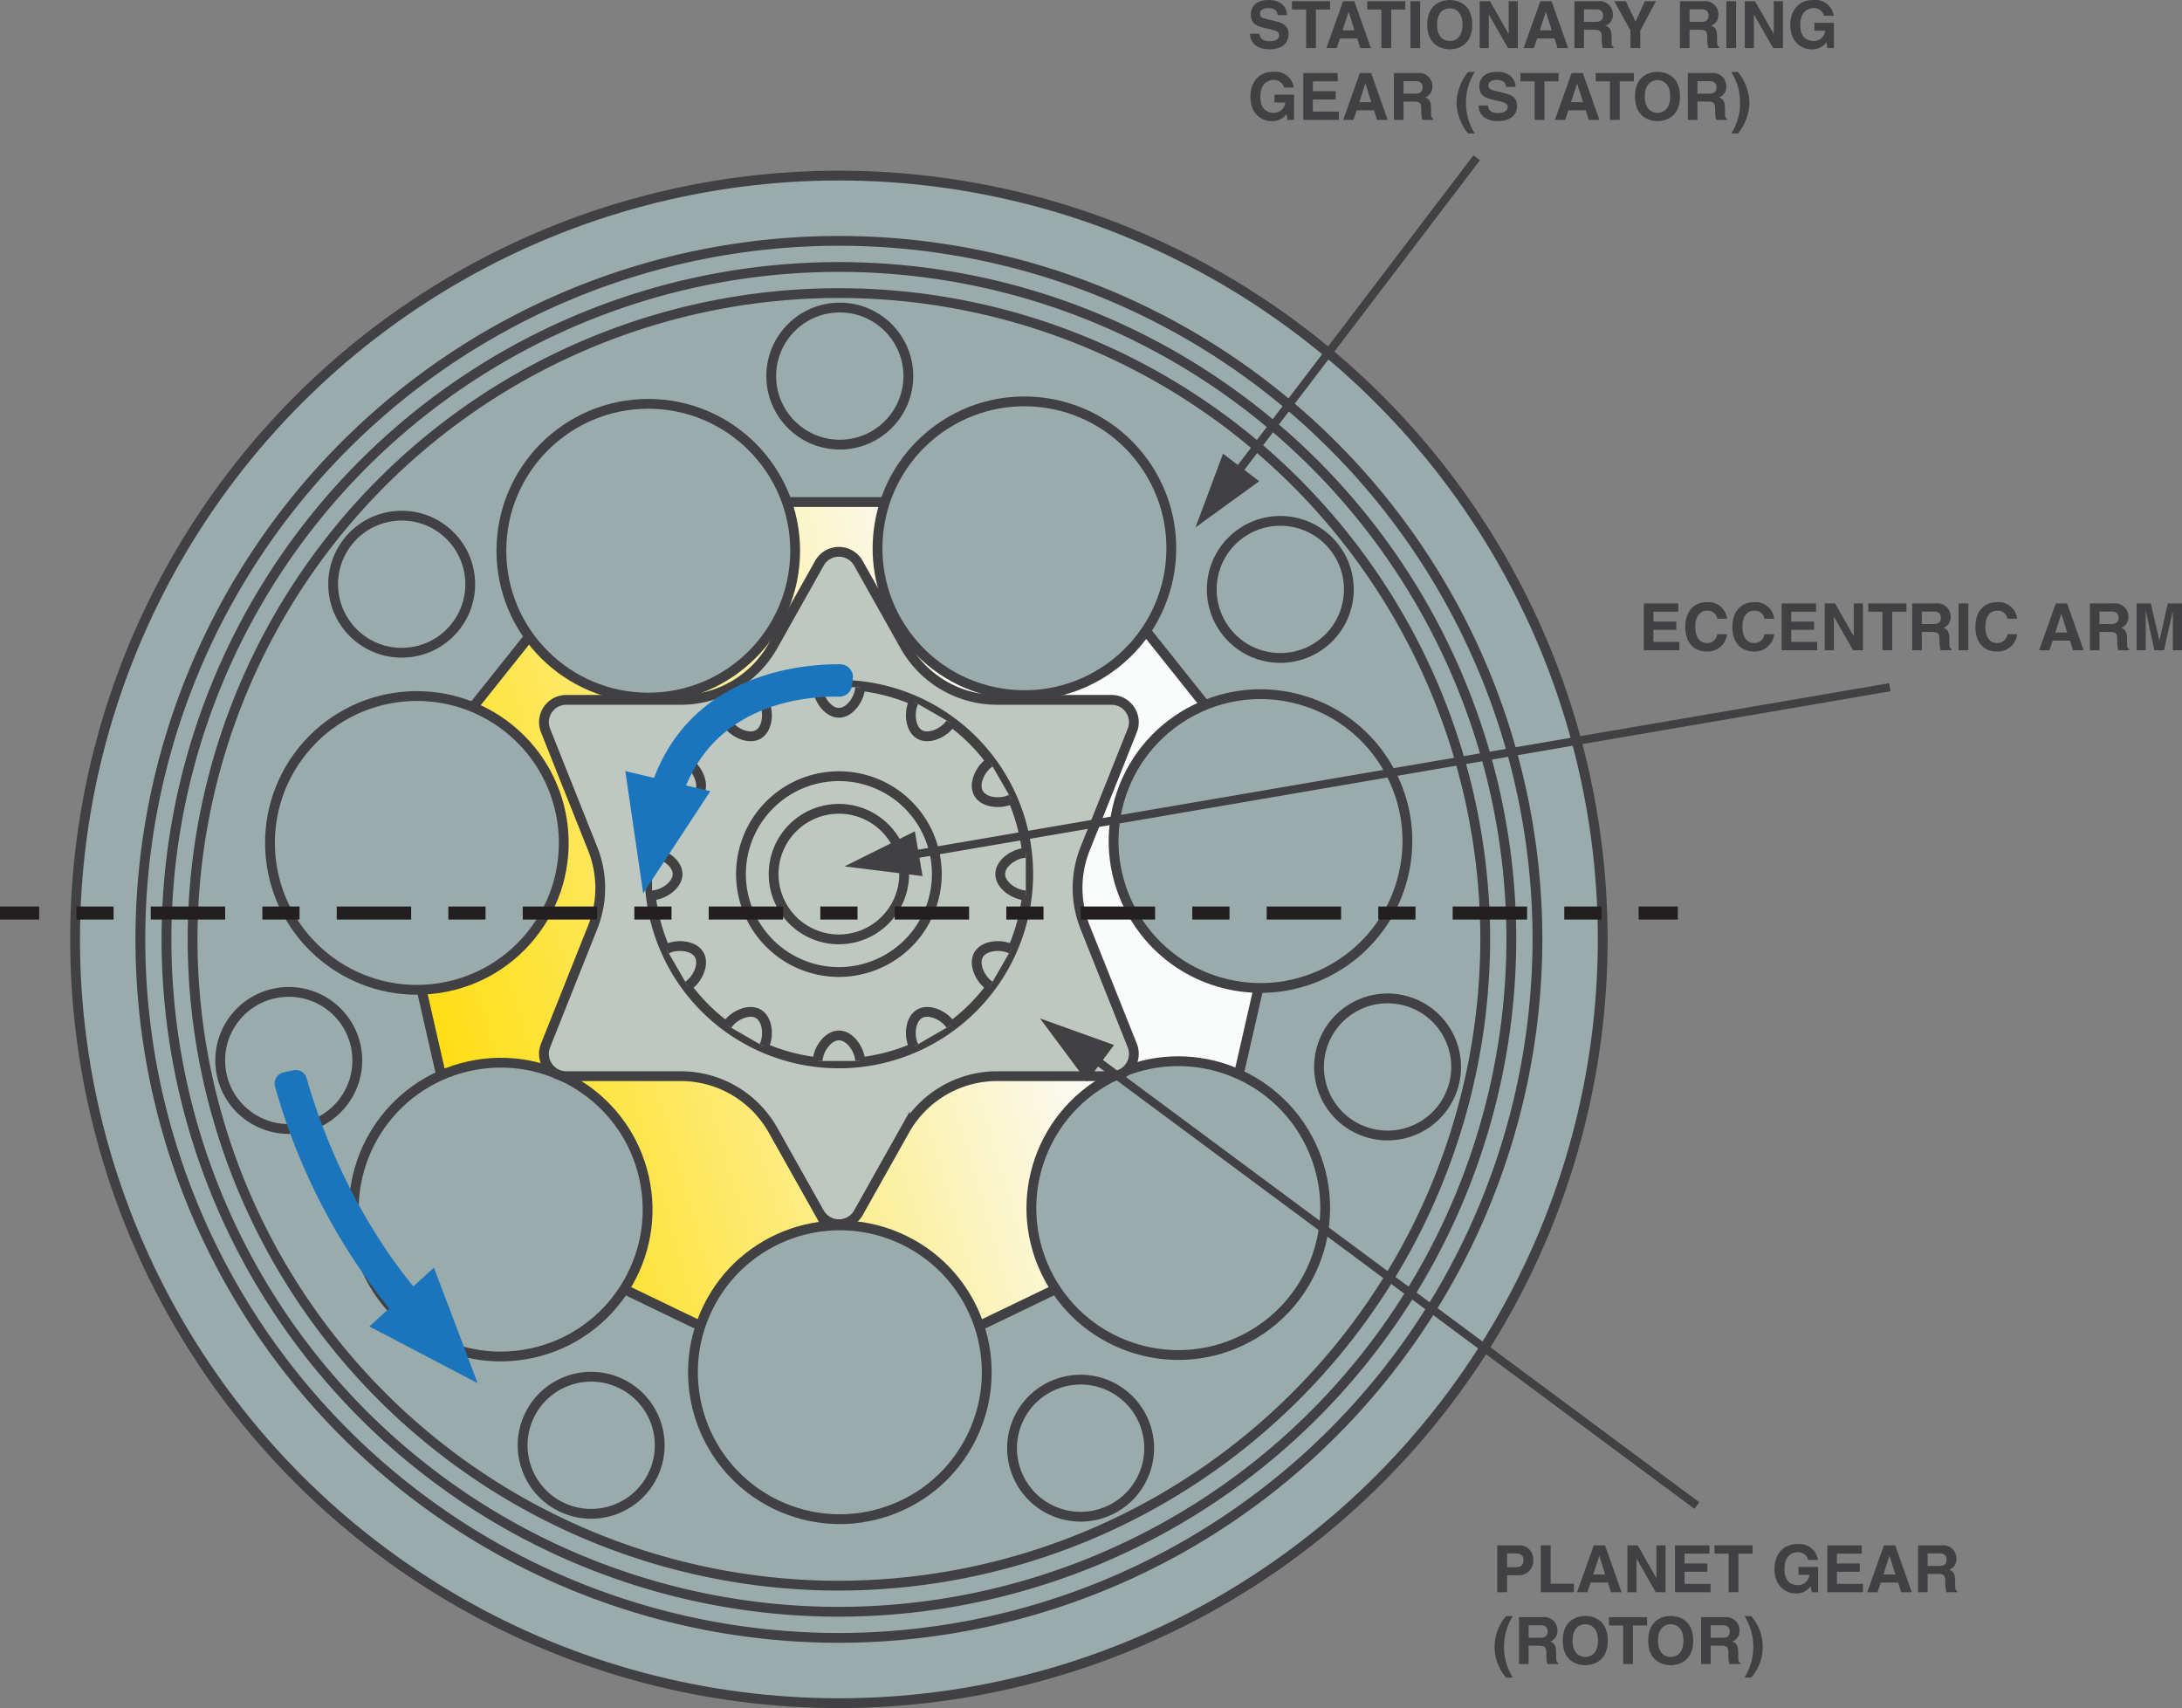 <svg xmlns="http://www.w3.org/2000/svg" xmlns:xlink="http://www.w3.org/1999/xlink" viewBox="0 0 334.23 261.646">
  <rect x="0" y="0" width="334.23" height="261.646" fill="#808080" stroke="none"/>
  <defs>
    <style>
      .cls-1 {
        fill: #9aabab;
      }

      .cls-1, .cls-10, .cls-2, .cls-3 {
        stroke: #414042;
      }

      .cls-1, .cls-10, .cls-2, .cls-3, .cls-5, .cls-6, .cls-7 {
        stroke-miterlimit: 10;
      }

      .cls-1, .cls-2, .cls-3 {
        stroke-width: 1.5px;
      }

      .cls-2 {
        fill: url(#linear-gradient);
      }

      .cls-3 {
        fill: #bec8c0;
      }

      .cls-4 {
        fill: #7eff6b;
      }

      .cls-10, .cls-5, .cls-6, .cls-7 {
        fill: none;
      }

      .cls-5, .cls-6, .cls-7 {
        stroke: #231f20;
        stroke-width: 2px;
      }

      .cls-6 {
        stroke-dasharray: 5.698 5.698;
      }

      .cls-7 {
        stroke-dasharray: 11.395 5.698 5.698 5.698;
      }

      .cls-8 {
        fill: #1b75bc;
      }

      .cls-9 {
        fill: #414042;
      }

      .cls-10 {
        stroke-width: 1.25px;
      }
    </style>
    <linearGradient id="linear-gradient" x1="67.193" y1="158.523" x2="158.689" y2="131.85" gradientUnits="userSpaceOnUse">
      <stop offset="0.005" stop-color="#ffde17"/>
      <stop offset="0.172" stop-color="#ffe338" stop-opacity="0.993"/>
      <stop offset="0.538" stop-color="#ffef8c" stop-opacity="0.975"/>
      <stop offset="1" stop-color="#fff" stop-opacity="0.95"/>
    </linearGradient>
  </defs>
  <title>Asset 1</title>
  <g id="Layer_2" data-name="Layer 2">
    <g id="Layer_2-2" data-name="Layer 2">
      <g>
        <g>
          <circle class="cls-1" cx="128.5" cy="143.896" r="117"/>
          <path class="cls-1" d="M128.5,252.12a107,107,0,1,1,107-107A107.121,107.121,0,0,1,128.5,252.12Z" transform="translate(0 -1.224)"/>
          <path class="cls-1" d="M128.5,248.12a103,103,0,1,1,103-103A103.117,103.117,0,0,1,128.5,248.12Z" transform="translate(0 -1.224)"/>
          <path class="cls-1" d="M128.5,244.12a99,99,0,1,1,99-99A99.112,99.112,0,0,1,128.5,244.12Z" transform="translate(0 -1.224)"/>
        </g>
        <polygon class="cls-2" points="128.645 213.394 184.781 186.361 198.645 125.617 159.798 76.904 97.492 76.904 58.645 125.617 72.51 186.361 128.645 213.394"/>
        <g>
          <g>
            <circle class="cls-1" cx="128.635" cy="57.61" r="10.5"/>
            <circle class="cls-1" cx="196.112" cy="91.512" r="10.5" transform="translate(-14.334 140.753) rotate(-38.5)"/>
            <circle class="cls-1" cx="212.544" cy="164.662" r="10.5" transform="translate(4.29 333.493) rotate(-77)"/>
            <circle class="cls-1" cx="165.524" cy="223.059" r="10.5" transform="translate(-79.905 91.765) rotate(-25.5)"/>
            <circle class="cls-1" cx="90.553" cy="222.614" r="10.5" transform="translate(-149.227 205.191) rotate(-64)"/>
            <circle class="cls-1" cx="44.23" cy="163.664" r="10.5" transform="translate(-34.375 12.229) rotate(-12.5)"/>
            <circle class="cls-1" cx="61.528" cy="90.714" r="10.5" transform="translate(-47.69 80.218) rotate(-51)"/>
          </g>
          <g>
            <circle class="cls-1" cx="99.3" cy="84.36" r="22.5"/>
            <circle class="cls-1" cx="156.916" cy="85.207" r="22.5" transform="translate(-18.93 114.982) rotate(-38.5)"/>
            <circle class="cls-1" cx="193.078" cy="130.062" r="22.5" transform="translate(22.917 287.71) rotate(-77)"/>
            <circle class="cls-1" cx="180.485" cy="186.286" r="22.5" transform="translate(-62.616 94.624) rotate(-25.5)"/>
            <circle class="cls-1" cx="128.645" cy="211.431" r="22.5" transform="translate(-117.782 233.147) rotate(-64)"/>
            <circle class="cls-1" cx="76.695" cy="186.513" r="22.5" transform="translate(-38.551 19.797) rotate(-12.5)"/>
            <circle class="cls-1" cx="63.856" cy="130.345" r="22.5" transform="translate(-77.627 96.718) rotate(-51)"/>
          </g>
        </g>
        <g>
          <path class="cls-3" d="M170.257,108.431H152.731a16.212,16.212,0,0,1-14.134-8.271l-7.114-12.663a3.422,3.422,0,0,0-5.967,0l-7.114,12.663a16.212,16.212,0,0,1-14.134,8.271H86.743a3.422,3.422,0,0,0-3.179,4.689l7.226,18.129a16.212,16.212,0,0,1,0,12.005l-7.226,18.129a3.422,3.422,0,0,0,3.179,4.689h17.526a16.212,16.212,0,0,1,14.134,8.271l7.114,12.663a3.422,3.422,0,0,0,5.967,0l7.114-12.663a16.212,16.212,0,0,1,14.134-8.271h17.526a3.422,3.422,0,0,0,3.179-4.689L166.21,143.253a16.212,16.212,0,0,1,0-12.005L173.436,113.12A3.422,3.422,0,0,0,170.257,108.431Z" transform="translate(0 -1.224)"/>
          <path class="cls-3" d="M128.5,164.12a29,29,0,1,1,29-29A29.033,29.033,0,0,1,128.5,164.12Z" transform="translate(0 -1.224)"/>
          <path class="cls-3" d="M128.5,150.12a15,15,0,1,1,15-15A15.017,15.017,0,0,1,128.5,150.12Z" transform="translate(0 -1.224)"/>
          <path class="cls-3" d="M128.5,145.12a10,10,0,1,1,10-10A10.011,10.011,0,0,1,128.5,145.12Z" transform="translate(0 -1.224)"/>
          <path class="cls-3" d="M125.253,106.492c0,1.55,1.454,3.92,3.247,3.92s3.247-2.37,3.247-3.92" transform="translate(0 -1.224)"/>
          <path class="cls-3" d="M140.001,108.704c-.775,1.343-.701,4.122.852,5.019s3.997-.429,4.772-1.771" transform="translate(0 -1.224)"/>
          <path class="cls-3" d="M151.669,117.994c-1.343.775-2.668,3.219-1.771,4.772s3.676,1.628,5.019.852" transform="translate(0 -1.224)"/>
          <path class="cls-3" d="M157.128,131.873c-1.55,0-3.92,1.454-3.92,3.247s2.37,3.247,3.92,3.247" transform="translate(0 -1.224)"/>
          <path class="cls-3" d="M154.916,146.622c-1.343-.775-4.122-.701-5.019.852s.429,3.997,1.771,4.772" transform="translate(0 -1.224)"/>
          <path class="cls-3" d="M145.626,158.289c-.775-1.343-3.219-2.668-4.772-1.771s-1.628,3.676-.852,5.019" transform="translate(0 -1.224)"/>
          <path class="cls-3" d="M131.747,163.748c0-1.55-1.454-3.92-3.247-3.92s-3.247,2.37-3.247,3.92" transform="translate(0 -1.224)"/>
          <path class="cls-3" d="M116.999,161.536c.775-1.343.701-4.122-.852-5.019s-3.997.429-4.772,1.771" transform="translate(0 -1.224)"/>
          <path class="cls-3" d="M105.331,152.246c1.343-.775,2.668-3.219,1.771-4.772s-3.676-1.628-5.019-.852" transform="translate(0 -1.224)"/>
          <path class="cls-3" d="M99.872,138.368c1.55,0,3.92-1.454,3.92-3.247s-2.37-3.247-3.92-3.247" transform="translate(0 -1.224)"/>
          <path class="cls-3" d="M102.084,123.619c1.343.775,4.122.701,5.019-.852s-.429-3.997-1.771-4.772" transform="translate(0 -1.224)"/>
          <path class="cls-3" d="M111.374,111.952c.775,1.343,3.219,2.668,4.772,1.771s1.628-3.676.852-5.019" transform="translate(0 -1.224)"/>
        </g>
        <g>
          <line class="cls-4" y1="139.86" x2="257" y2="139.86"/>
          <g>
            <line class="cls-5" y1="139.86" x2="6" y2="139.86"/>
            <line class="cls-6" x1="11.698" y1="139.86" x2="20.244" y2="139.86"/>
            <line class="cls-7" x1="23.093" y1="139.86" x2="248.151" y2="139.86"/>
            <line class="cls-5" x1="251" y1="139.86" x2="257" y2="139.86"/>
          </g>
        </g>
        <path class="cls-8" d="M100.182,120.379l-4.401-1.042L98.522,138.071l10.281-15.65-3.715-.88c5.291-12.731,18.607-13.689,23.452-13.596a1.94,1.94,0,0,0,1.971-1.727l.073-.661.047-.422a1.939,1.939,0,0,0-1.915-2.158C122.805,102.931,106.327,104.3,100.182,120.379Z" transform="translate(0 -1.224)"/>
        <path class="cls-8" d="M73.164,213.108,66.469,195.398l-3.153,2.875C52.926,185.579,48.305,171.171,46.983,166.419a1.752,1.752,0,0,0-2.067-1.244l-1.475.328a1.744,1.744,0,0,0-1.311,2.159,94.98,94.98,0,0,0,17.483,33.986l-3.034,2.766Z" transform="translate(0 -1.224)"/>
        <g>
          <path class="cls-9" d="M192.919,6.381c.01.4.21,1.16,1.52,1.16.709,0,1.499-.17,1.499-.93,0-.56-.54-.709-1.3-.89l-.77-.18c-1.159-.27-2.278-.53-2.278-2.109,0-.799.43-2.208,2.758-2.208,2.199,0,2.789,1.439,2.799,2.318h-1.439c-.04-.32-.159-1.079-1.469-1.079-.57,0-1.249.21-1.249.859,0,.56.459.68.759.75l1.749.43c.979.24,1.879.64,1.879,1.929,0,2.159-2.198,2.349-2.828,2.349-2.618,0-3.068-1.509-3.068-2.399Z" transform="translate(0 -1.224)"/>
          <path class="cls-9" d="M201.568,8.59h-1.499V2.683h-2.169V1.414h5.837V2.683H201.568Z" transform="translate(0 -1.224)"/>
          <path class="cls-9" d="M204.749,8.59h-1.579l2.559-7.176h1.729l2.529,7.176h-1.63l-.459-1.479h-2.649Zm.899-2.718h1.829l-.89-2.839h-.021Z" transform="translate(0 -1.224)"/>
          <path class="cls-9" d="M213.098,8.59h-1.499V2.683h-2.169V1.414H215.267V2.683h-2.169Z" transform="translate(0 -1.224)"/>
          <path class="cls-9" d="M217.539,8.59h-1.499V1.414h1.499Z" transform="translate(0 -1.224)"/>
          <path class="cls-9" d="M222.068,1.224c.949,0,3.448.41,3.448,3.778s-2.499,3.778-3.448,3.778-3.448-.41-3.448-3.778S221.119,1.224,222.068,1.224Zm0,6.286c.81,0,1.949-.5,1.949-2.508,0-2.009-1.14-2.509-1.949-2.509s-1.949.5-1.949,2.509C220.119,7.011,221.258,7.51,222.068,7.51Z" transform="translate(0 -1.224)"/>
          <path class="cls-9" d="M231.097,1.414h1.399V8.59h-1.499l-2.929-5.117h-.02V8.59h-1.399V1.414h1.579l2.849,4.998h.02Z" transform="translate(0 -1.224)"/>
          <path class="cls-9" d="M234.959,8.59h-1.579l2.559-7.176h1.729l2.529,7.176h-1.63l-.459-1.479h-2.649Zm.899-2.718h1.829l-.89-2.839h-.021Z" transform="translate(0 -1.224)"/>
          <path class="cls-9" d="M241.16,1.414h3.628a2.021,2.021,0,0,1,2.259,2.029,1.715,1.715,0,0,1-1.109,1.709c.59.26.909.479.909,1.819,0,1.049,0,1.309.32,1.429v.19h-1.659a4.759,4.759,0,0,1-.16-1.449c0-.979-.06-1.359-1.169-1.359h-1.55V8.59H241.16Zm3.229,3.159c.779,0,1.159-.27,1.159-.979,0-.38-.17-.939-1.05-.939h-1.869V4.572Z" transform="translate(0 -1.224)"/>
          <path class="cls-9" d="M251.247,8.59h-1.499V5.881L247.27,1.414h1.769l1.489,3.119,1.419-3.119h1.699l-2.398,4.488Z" transform="translate(0 -1.224)"/>
          <path class="cls-9" d="M257.33,1.414h3.628a2.021,2.021,0,0,1,2.259,2.029,1.715,1.715,0,0,1-1.109,1.709c.59.26.909.479.909,1.819,0,1.049,0,1.309.32,1.429v.19h-1.659a4.759,4.759,0,0,1-.16-1.449c0-.979-.06-1.359-1.169-1.359h-1.55V8.59h-1.469ZM260.558,4.572c.779,0,1.159-.27,1.159-.979,0-.38-.17-.939-1.05-.939h-1.869V4.572Z" transform="translate(0 -1.224)"/>
          <path class="cls-9" d="M265.928,8.59h-1.499V1.414h1.499Z" transform="translate(0 -1.224)"/>
          <path class="cls-9" d="M271.706,1.414h1.399V8.59h-1.499l-2.929-5.117h-.02V8.59h-1.399V1.414h1.579l2.849,4.998h.02Z" transform="translate(0 -1.224)"/>
          <path class="cls-9" d="M277.917,4.722h2.998V8.59h-.999l-.15-.899a2.642,2.642,0,0,1-2.238,1.089c-1.729,0-3.299-1.239-3.299-3.758,0-1.959,1.09-3.808,3.509-3.798a2.843,2.843,0,0,1,3.147,2.418h-1.499a1.575,1.575,0,0,0-1.569-1.179c-1.069,0-2.059.739-2.059,2.579,0,1.958,1.069,2.468,2.089,2.468a1.775,1.775,0,0,0,1.739-1.579h-1.669Z" transform="translate(0 -1.224)"/>
          <path class="cls-9" d="M195.218,15.722h2.998v3.868h-.999l-.15-.899a2.642,2.642,0,0,1-2.238,1.089c-1.729,0-3.299-1.239-3.299-3.758,0-1.959,1.09-3.808,3.509-3.798a2.843,2.843,0,0,1,3.147,2.418h-1.499a1.575,1.575,0,0,0-1.569-1.179c-1.069,0-2.059.739-2.059,2.579,0,1.958,1.069,2.468,2.089,2.468a1.775,1.775,0,0,0,1.739-1.579h-1.669Z" transform="translate(0 -1.224)"/>
          <path class="cls-9" d="M204.908,13.683h-3.809v1.509h3.498v1.269h-3.498v1.859h3.979v1.27H199.63V12.414h5.277Z" transform="translate(0 -1.224)"/>
          <path class="cls-9" d="M207.32,19.59h-1.579l2.559-7.176h1.729l2.529,7.176h-1.63l-.459-1.479h-2.649Zm.899-2.718h1.829l-.89-2.839h-.021Z" transform="translate(0 -1.224)"/>
          <path class="cls-9" d="M213.52,12.414h3.628a2.021,2.021,0,0,1,2.259,2.029,1.715,1.715,0,0,1-1.109,1.709c.59.26.909.479.909,1.819,0,1.049,0,1.309.32,1.429v.19h-1.659a4.759,4.759,0,0,1-.16-1.449c0-.979-.06-1.359-1.169-1.359h-1.55v2.809H213.52Zm3.229,3.159c.779,0,1.159-.27,1.159-.979,0-.38-.17-.939-1.05-.939H214.989v1.919Z" transform="translate(0 -1.224)"/>
          <path class="cls-9" d="M224.869,21.668a7.807,7.807,0,0,1-1.759-4.687,7.777,7.777,0,0,1,1.759-4.728h1.03a8.884,8.884,0,0,0,0,9.415Z" transform="translate(0 -1.224)"/>
          <path class="cls-9" d="M227.919,17.381c.01.4.21,1.16,1.52,1.16.709,0,1.499-.17,1.499-.93,0-.56-.54-.709-1.3-.89l-.77-.18c-1.159-.27-2.278-.53-2.278-2.109,0-.799.43-2.208,2.758-2.208,2.199,0,2.789,1.439,2.799,2.318h-1.439c-.04-.32-.159-1.079-1.469-1.079-.57,0-1.249.21-1.249.859,0,.56.459.68.759.75l1.749.43c.979.24,1.879.64,1.879,1.929,0,2.159-2.198,2.349-2.828,2.349-2.618,0-3.068-1.509-3.068-2.399Z" transform="translate(0 -1.224)"/>
          <path class="cls-9" d="M236.568,19.59h-1.499V13.683h-2.169V12.414h5.837v1.27H236.568Z" transform="translate(0 -1.224)"/>
          <path class="cls-9" d="M239.749,19.59h-1.579l2.559-7.176h1.729l2.529,7.176h-1.63l-.459-1.479h-2.649Zm.899-2.718h1.829l-.89-2.839h-.021Z" transform="translate(0 -1.224)"/>
          <path class="cls-9" d="M248.097,19.59h-1.499V13.683h-2.169V12.414H250.266v1.27H248.097Z" transform="translate(0 -1.224)"/>
          <path class="cls-9" d="M253.887,12.224c.949,0,3.448.41,3.448,3.778s-2.499,3.778-3.448,3.778-3.448-.41-3.448-3.778S252.938,12.224,253.887,12.224Zm0,6.286c.81,0,1.949-.5,1.949-2.508,0-2.009-1.14-2.509-1.949-2.509s-1.949.5-1.949,2.509C251.938,18.011,253.078,18.51,253.887,18.51Z" transform="translate(0 -1.224)"/>
          <path class="cls-9" d="M258.539,12.414h3.628a2.021,2.021,0,0,1,2.259,2.029,1.715,1.715,0,0,1-1.109,1.709c.59.26.909.479.909,1.819,0,1.049,0,1.309.32,1.429v.19h-1.659a4.759,4.759,0,0,1-.16-1.449c0-.979-.06-1.359-1.169-1.359h-1.55v2.809h-1.469Zm3.229,3.159c.779,0,1.159-.27,1.159-.979,0-.38-.17-.939-1.05-.939h-1.869v1.919Z" transform="translate(0 -1.224)"/>
          <path class="cls-9" d="M266.219,12.254a7.808,7.808,0,0,1,1.759,4.688,7.777,7.777,0,0,1-1.759,4.727H265.189a8.611,8.611,0,0,0,1.35-4.727,8.701,8.701,0,0,0-1.35-4.688Z" transform="translate(0 -1.224)"/>
        </g>
        <g>
          <path class="cls-9" d="M230.846,245.12h-1.499v-7.176h3.278a2.098,2.098,0,0,1,2.229,2.299,2.199,2.199,0,0,1-2.289,2.289h-1.719Zm1.39-3.828c1.119,0,1.119-.799,1.119-1.119,0-.699-.39-.989-1.319-.989h-1.189v2.108Z" transform="translate(0 -1.224)"/>
          <path class="cls-9" d="M237.516,243.821h3.568v1.299H236.017v-7.176h1.499Z" transform="translate(0 -1.224)"/>
          <path class="cls-9" d="M243.147,245.12h-1.579l2.559-7.176h1.729l2.529,7.176h-1.63l-.459-1.479h-2.649Zm.899-2.718h1.829l-.89-2.839h-.021Z" transform="translate(0 -1.224)"/>
          <path class="cls-9" d="M253.724,237.944h1.399v7.176h-1.499l-2.929-5.117h-.02v5.117h-1.399v-7.176h1.579l2.849,4.997h.02Z" transform="translate(0 -1.224)"/>
          <path class="cls-9" d="M261.844,239.213h-3.809v1.509h3.498v1.27h-3.498v1.858h3.979v1.27h-5.447v-7.176h5.277Z" transform="translate(0 -1.224)"/>
          <path class="cls-9" d="M266.285,245.12h-1.499v-5.906h-2.169v-1.27h5.837v1.27H266.285Z" transform="translate(0 -1.224)"/>
          <path class="cls-9" d="M275.495,241.252h2.998v3.867h-.999l-.15-.899a2.642,2.642,0,0,1-2.238,1.09c-1.729,0-3.299-1.239-3.299-3.758,0-1.959,1.09-3.809,3.509-3.798a2.843,2.843,0,0,1,3.147,2.418h-1.499a1.575,1.575,0,0,0-1.569-1.179c-1.069,0-2.059.739-2.059,2.578,0,1.959,1.069,2.469,2.089,2.469a1.775,1.775,0,0,0,1.739-1.579h-1.669Z" transform="translate(0 -1.224)"/>
          <path class="cls-9" d="M285.184,239.213h-3.809v1.509h3.498v1.27h-3.498v1.858h3.979v1.27h-5.447v-7.176H285.184Z" transform="translate(0 -1.224)"/>
          <path class="cls-9" d="M287.596,245.12H286.017l2.559-7.176h1.729l2.529,7.176h-1.63l-.459-1.479h-2.649Zm.899-2.718h1.829L289.435,239.563h-.021Z" transform="translate(0 -1.224)"/>
          <path class="cls-9" d="M293.796,237.944h3.628a2.021,2.021,0,0,1,2.259,2.029,1.715,1.715,0,0,1-1.109,1.709c.59.26.909.479.909,1.818,0,1.05,0,1.31.32,1.43v.189H298.144a4.757,4.757,0,0,1-.16-1.449c0-.979-.06-1.359-1.169-1.359h-1.55v2.809h-1.469Zm3.229,3.158c.779,0,1.159-.27,1.159-.979,0-.38-.17-.939-1.05-.939h-1.869v1.919Z" transform="translate(0 -1.224)"/>
          <path class="cls-9" d="M230.696,258.199a7.179,7.179,0,0,1,0-9.415H231.726a8.885,8.885,0,0,0,0,9.415Z" transform="translate(0 -1.224)"/>
          <path class="cls-9" d="M232.677,248.944h3.628a2.021,2.021,0,0,1,2.259,2.029,1.715,1.715,0,0,1-1.109,1.709c.59.26.909.479.909,1.818,0,1.05,0,1.31.32,1.43v.189h-1.659a4.757,4.757,0,0,1-.16-1.449c0-.979-.06-1.359-1.169-1.359h-1.55v2.809h-1.469Zm3.229,3.158c.779,0,1.159-.27,1.159-.979,0-.38-.17-.939-1.05-.939h-1.869v1.919Z" transform="translate(0 -1.224)"/>
          <path class="cls-9" d="M242.825,248.754c.949,0,3.448.409,3.448,3.777s-2.499,3.778-3.448,3.778-3.448-.41-3.448-3.778S241.875,248.754,242.825,248.754Zm0,6.286c.81,0,1.949-.5,1.949-2.509s-1.14-2.509-1.949-2.509-1.949.5-1.949,2.509S242.015,255.041,242.825,255.041Z" transform="translate(0 -1.224)"/>
          <path class="cls-9" d="M250.124,256.12h-1.499v-5.906h-2.169v-1.27h5.837v1.27h-2.169Z" transform="translate(0 -1.224)"/>
          <path class="cls-9" d="M255.914,248.754c.949,0,3.448.409,3.448,3.777s-2.499,3.778-3.448,3.778-3.448-.41-3.448-3.778S254.965,248.754,255.914,248.754Zm0,6.286c.81,0,1.949-.5,1.949-2.509s-1.14-2.509-1.949-2.509-1.949.5-1.949,2.509S255.105,255.041,255.914,255.041Z" transform="translate(0 -1.224)"/>
          <path class="cls-9" d="M260.567,248.944h3.628a2.021,2.021,0,0,1,2.259,2.029,1.715,1.715,0,0,1-1.109,1.709c.59.26.909.479.909,1.818,0,1.05,0,1.31.32,1.43v.189h-1.659a4.757,4.757,0,0,1-.16-1.449c0-.979-.06-1.359-1.169-1.359h-1.55v2.809h-1.469Zm3.229,3.158c.779,0,1.159-.27,1.159-.979,0-.38-.17-.939-1.05-.939h-1.869v1.919Z" transform="translate(0 -1.224)"/>
          <path class="cls-9" d="M268.247,248.784a7.179,7.179,0,0,1,0,9.415h-1.03a8.885,8.885,0,0,0,0-9.415Z" transform="translate(0 -1.224)"/>
        </g>
        <g>
          <path class="cls-9" d="M257.073,94.926h-3.809v1.509h3.498v1.269h-3.498v1.859h3.979V100.833h-5.447V93.657h5.277Z" transform="translate(0 -1.224)"/>
          <path class="cls-9" d="M263.043,96.006a1.459,1.459,0,0,0-1.589-1.24c-.72,0-1.779.48-1.779,2.509,0,1.29.51,2.449,1.779,2.449a1.532,1.532,0,0,0,1.589-1.349h1.499a2.988,2.988,0,0,1-3.118,2.648c-1.909,0-3.278-1.29-3.278-3.768,0-2.508,1.449-3.788,3.299-3.788a2.854,2.854,0,0,1,3.098,2.539Z" transform="translate(0 -1.224)"/>
          <path class="cls-9" d="M270.263,96.006a1.459,1.459,0,0,0-1.589-1.24c-.72,0-1.779.48-1.779,2.509,0,1.29.51,2.449,1.779,2.449a1.532,1.532,0,0,0,1.589-1.349h1.499a2.988,2.988,0,0,1-3.118,2.648c-1.909,0-3.278-1.29-3.278-3.768,0-2.508,1.449-3.788,3.299-3.788a2.854,2.854,0,0,1,3.098,2.539Z" transform="translate(0 -1.224)"/>
          <path class="cls-9" d="M278.183,94.926H274.374v1.509h3.498v1.269h-3.498v1.859h3.979V100.833H272.905V93.657h5.277Z" transform="translate(0 -1.224)"/>
          <path class="cls-9" d="M283.952,93.657h1.399V100.833h-1.499l-2.929-5.117h-.02V100.833h-1.399V93.657h1.579l2.849,4.998h.02Z" transform="translate(0 -1.224)"/>
          <path class="cls-9" d="M289.843,100.833h-1.499V94.926h-2.169V93.657h5.837v1.27H289.843Z" transform="translate(0 -1.224)"/>
          <path class="cls-9" d="M292.905,93.657h3.628a2.021,2.021,0,0,1,2.259,2.029,1.715,1.715,0,0,1-1.109,1.709c.59.26.909.479.909,1.819,0,1.049,0,1.309.32,1.429v.19h-1.659a4.759,4.759,0,0,1-.16-1.449c0-.979-.06-1.359-1.169-1.359H294.374V100.833H292.905Zm3.229,3.159c.779,0,1.159-.27,1.159-.979,0-.38-.17-.939-1.05-.939H294.374v1.919Z" transform="translate(0 -1.224)"/>
          <path class="cls-9" d="M301.504,100.833h-1.499V93.657h1.499Z" transform="translate(0 -1.224)"/>
          <path class="cls-9" d="M307.482,96.006a1.459,1.459,0,0,0-1.589-1.24c-.72,0-1.779.48-1.779,2.509,0,1.29.51,2.449,1.779,2.449a1.532,1.532,0,0,0,1.589-1.349h1.499a2.988,2.988,0,0,1-3.118,2.648c-1.909,0-3.278-1.29-3.278-3.768,0-2.508,1.449-3.788,3.299-3.788a2.854,2.854,0,0,1,3.098,2.539Z" transform="translate(0 -1.224)"/>
          <path class="cls-9" d="M313.925,100.833h-1.579l2.559-7.176h1.729l2.529,7.176h-1.63l-.459-1.479h-2.649Zm.899-2.718h1.829l-.89-2.839h-.021Z" transform="translate(0 -1.224)"/>
          <path class="cls-9" d="M320.125,93.657h3.628a2.021,2.021,0,0,1,2.259,2.029,1.715,1.715,0,0,1-1.109,1.709c.59.26.909.479.909,1.819,0,1.049,0,1.309.32,1.429v.19h-1.659a4.759,4.759,0,0,1-.16-1.449c0-.979-.06-1.359-1.169-1.359h-1.55V100.833h-1.469Zm3.229,3.159c.779,0,1.159-.27,1.159-.979,0-.38-.17-.939-1.05-.939h-1.869v1.919Z" transform="translate(0 -1.224)"/>
          <path class="cls-9" d="M334.23,100.833H332.831V94.836h-.02l-1.339,5.997h-1.47l-1.31-5.997h-.02V100.833h-1.399V93.657h2.189l1.299,5.657h.02l1.279-5.657h2.169Z" transform="translate(0 -1.224)"/>
        </g>
        <g>
          <line class="cls-10" x1="259.921" y1="230.624" x2="168.232" y2="162.622"/>
          <polygon class="cls-9" points="166.494 165.667 159.303 156.001 170.641 160.075 166.494 165.667"/>
        </g>
        <g>
          <line class="cls-10" x1="289.484" y1="105.268" x2="140.312" y2="130.841"/>
          <polygon class="cls-9" points="141.311 134.201 129.356 132.719 140.135 127.339 141.311 134.201"/>
        </g>
        <g>
          <line class="cls-10" x1="226.197" y1="24.165" x2="189.854" y2="71.94"/>
          <polygon class="cls-9" points="192.877 73.716 183.124 80.788 187.337 69.501 192.877 73.716"/>
        </g>
      </g>
    </g>
  </g>
</svg>
